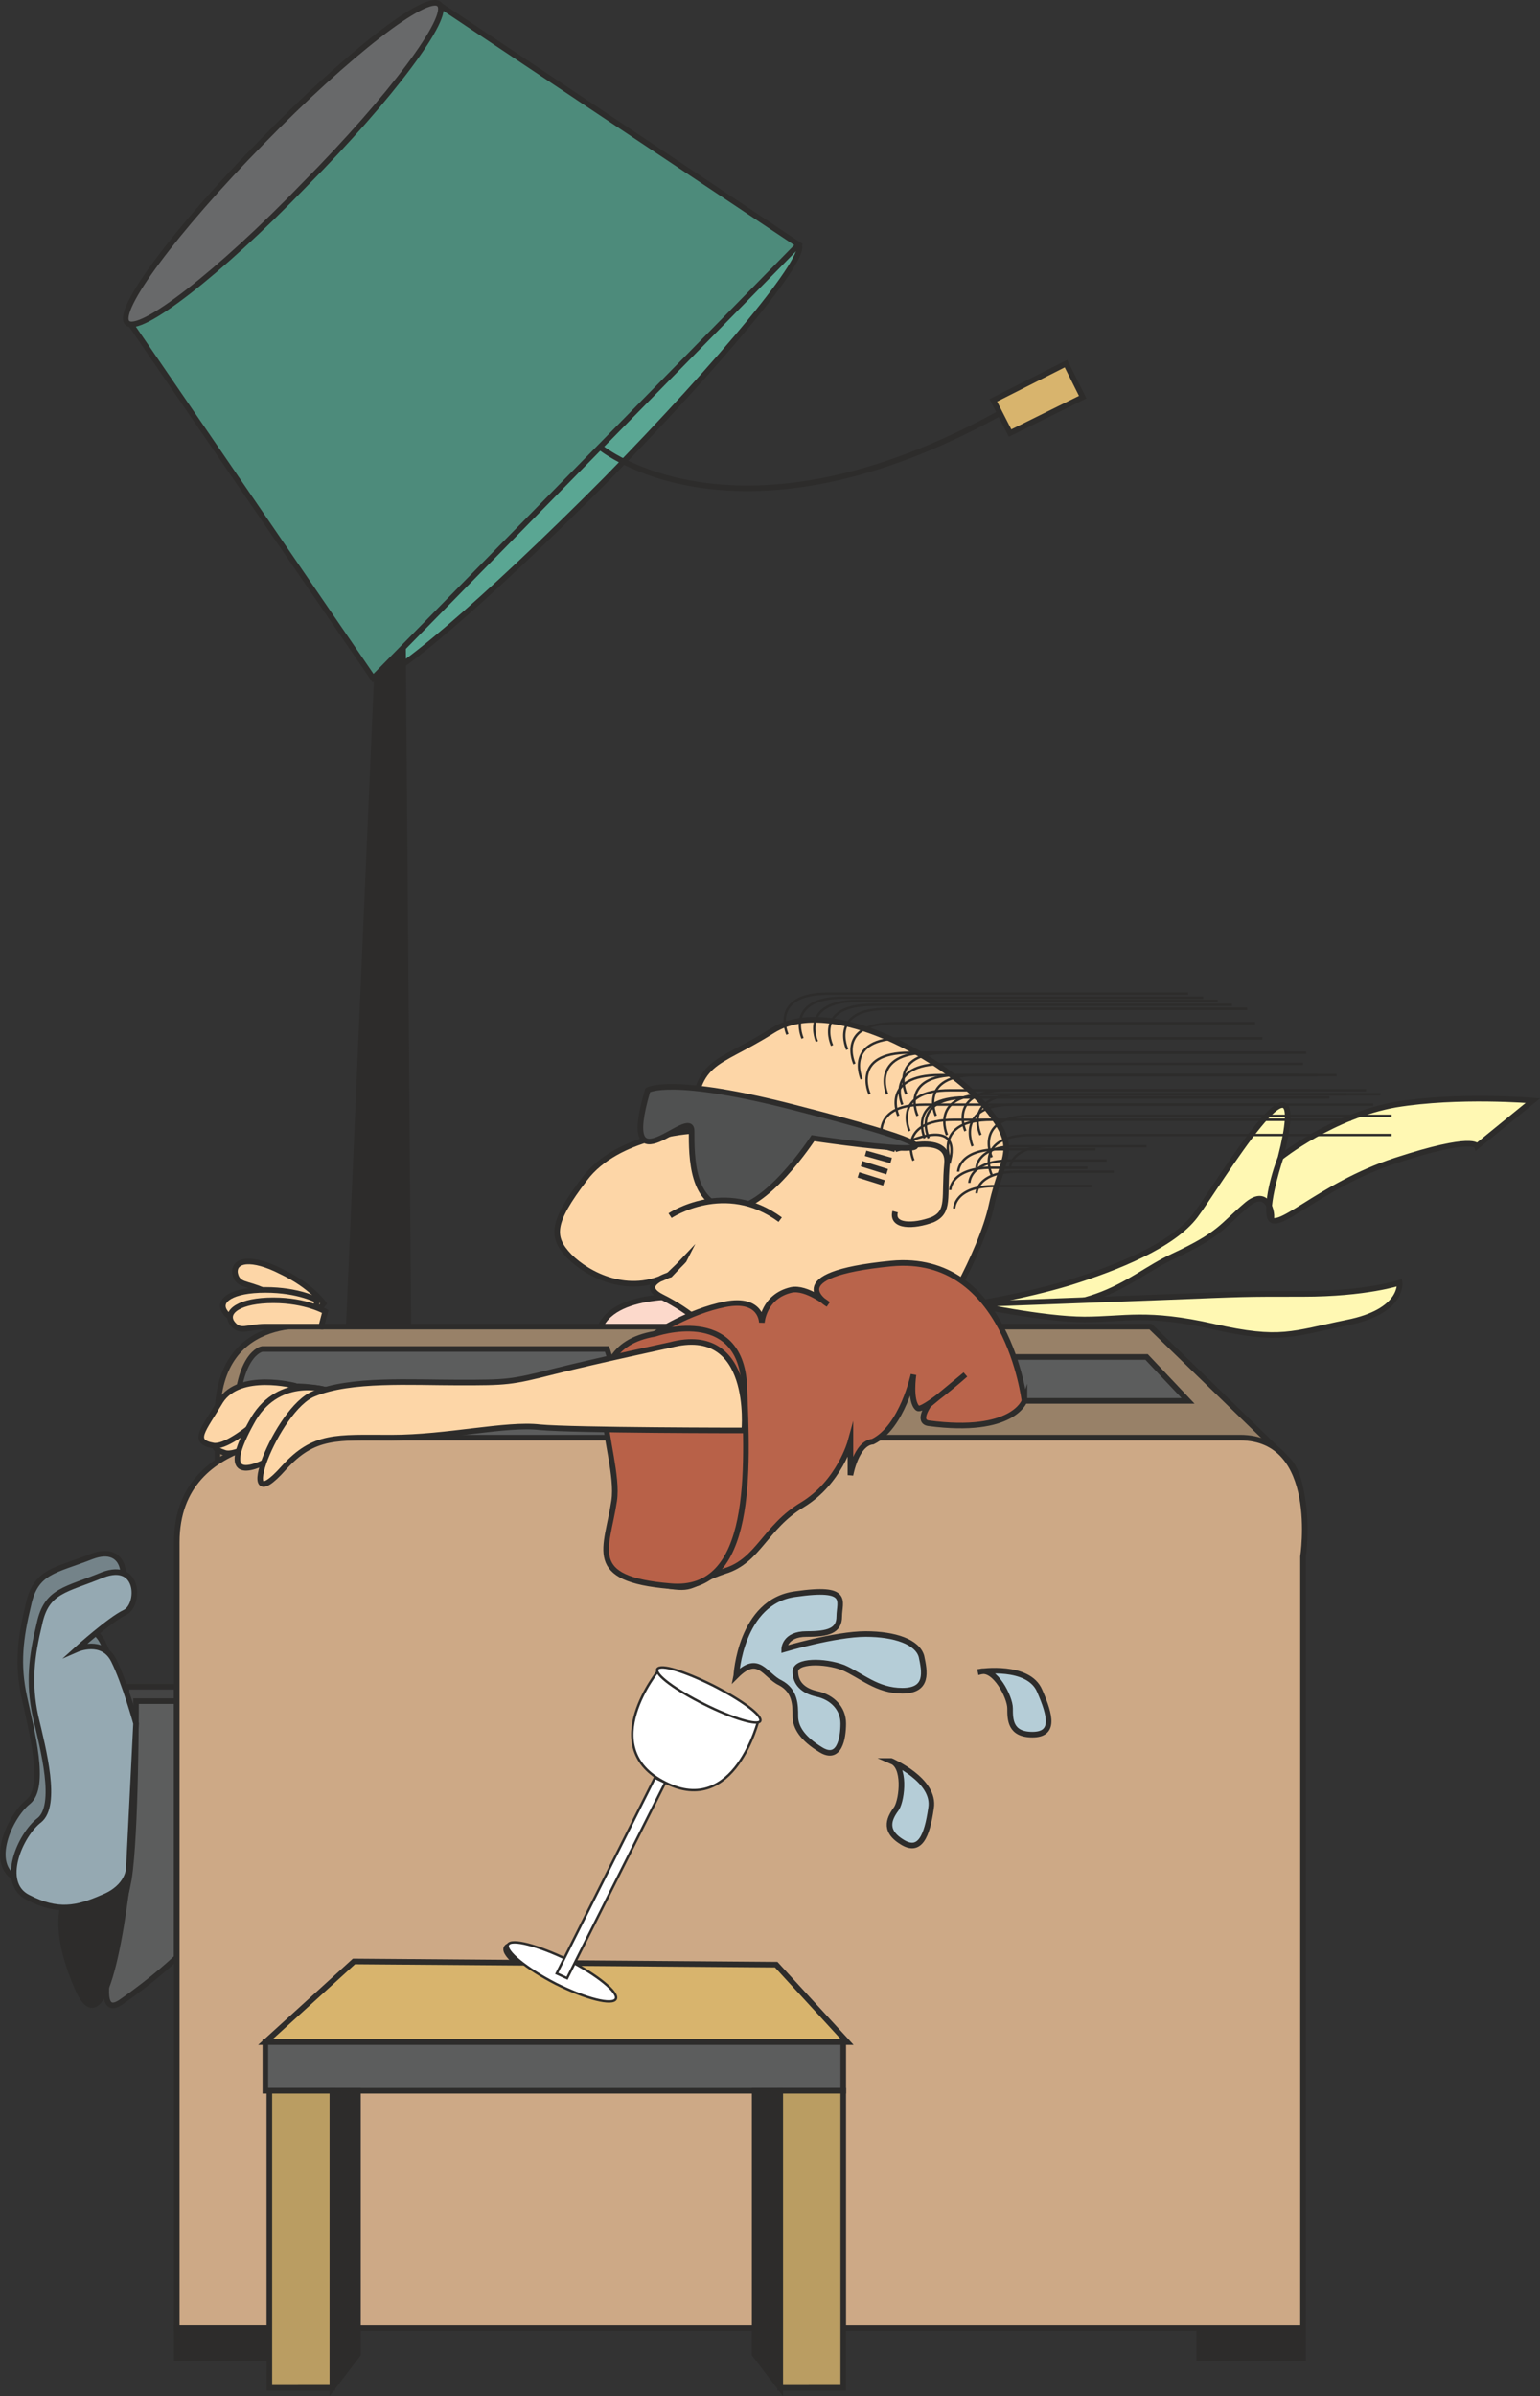 <svg height="288.071" viewBox="0 0 138.916 216.053" width="185.221" xmlns="http://www.w3.org/2000/svg"><rect x="0" y="0" width="138.916" height="216.053" fill="#333333" stroke="none"/><path style="fill:#5aa693;stroke:#2d2c2b;stroke-width:.504;stroke-miterlimit:10.433" d="M283.67 356.937c10.584-10.8 18.432-20.304 17.424-21.24-.864-.864-10.224 7.128-20.808 17.856-10.656 10.872-18.504 20.376-17.568 21.24.936.936 10.296-7.128 20.952-17.856z" transform="translate(-229.06 -313.638)"/><path style="fill:#444;stroke:#2d2c2b;stroke-width:.504;stroke-miterlimit:10.433" d="M245.006 465.729h-4.536s0 12.024-.72 16.056c-.648 3.96-3.6 13.032-.648 11.016 3.024-2.016 5.904-4.032 5.904-4.032z" transform="translate(-229.06 -313.638)"/><path style="fill:#2d2c2b;stroke:#2d2c2b;stroke-width:.504;stroke-miterlimit:10.433" d="m263.366 367.449-3.96 91.584 6.696.648-.72-92.232z" transform="translate(-229.06 -313.638)"/><path style="fill:#fcd9cb;stroke:#2d2c2b;stroke-width:.504;stroke-miterlimit:10.433" d="M291.518 430.593s-7.344-.648-8.424 3.024c-1.008 3.672 9.072-.288 9.072-.288z" transform="translate(-229.06 -313.638)"/><path style="fill:#988168;stroke:#2d2c2b;stroke-width:.504;stroke-miterlimit:10.433" d="m345.23 445.28-12.384-12.023h-74.808s-9.36-1.656-9.36 8.064v12.384l97.92.288s.648-6.696-1.368-8.712z" transform="translate(-229.06 -313.638)"/><path style="fill:#748389;stroke:#2d2c2b;stroke-width:.504;stroke-miterlimit:10.433" d="M240.326 467.385s-1.008-3.672-2.016-5.688c-1.008-2.016-3.312-1.008-3.312-1.008s2.952-2.664 4.32-3.312c1.368-.72 1.368-4.68-2.016-3.384-3.312 1.296-5.04 1.296-5.688 4.392-.72 2.952-1.008 5.328-.36 8.28.648 3.024 2.016 8.064.36 9.432-1.656 1.296-3.672 5.688-1.008 6.984 2.664 1.368 4.392 1.008 6.696 0 2.304-1.008 2.304-2.664 2.304-2.664z" transform="translate(-229.06 -313.638)"/><path style="fill:#fdd6a7;stroke:#2d2c2b;stroke-width:.504;stroke-miterlimit:10.433" d="M258.254 431.169s-1.08-1.584-3.816-2.88c-2.664-1.368-4.32-1.08-4.176.144.216 1.152 1.08.864 2.592 1.584 1.512.792 4.536 2.232 4.536 2.232z" transform="translate(-229.06 -313.638)"/><path style="fill:#fdd6a7;stroke:#2d2c2b;stroke-width:.504;stroke-miterlimit:10.433" d="M257.678 430.88s-1.656-.935-4.68-.935-4.32.936-3.672 1.944c.648 1.008 1.368.36 3.024.36h5.04z" transform="translate(-229.06 -313.638)"/><path style="fill:#fdd6a7;stroke:#2d2c2b;stroke-width:.504;stroke-miterlimit:10.433" d="M258.398 431.889s-1.728-1.008-4.68-1.008c-3.024 0-4.392 1.008-3.744 2.016.72 1.008 1.368.36 3.024.36h5.04zm33.048-16.272s-6.696.36-9.648 4.32c-3.024 3.96-3.024 5.256-1.368 6.984 1.656 1.656 5.328 3.6 9 1.656 1.296-1.224 1.368-1.368 1.368-1.368l-1.296 1.368s-3.024.864-.72 2.016c5.328 2.664 6.408 6.336 6.408 6.336l18.288-3.672s4.032-6.336 5.04-11.016c1.008-4.608 2.664-4.968-.72-9-3.312-3.96-13.68-10.008-19.008-6.696-5.328 3.384-6.984 2.376-7.344 9.072z" transform="translate(-229.06 -313.638)"/><path style="fill:#2d2c2b;stroke:#2d2c2b;stroke-width:.504;stroke-miterlimit:10.433" d="M346.598 526.28v-2.735h-9.36v2.736z" transform="translate(-229.06 -313.638)"/><path style="fill:#5c5d5d;stroke:#2d2c2b;stroke-width:.504;stroke-miterlimit:10.433" d="M283.814 435.273H252.71s-2.376.36-2.376 7.056c0 6.624-.36 8.64-.36 8.64l37.512-4.32zm-38.808 31.752h-3.672s0 12.024-.648 16.056c-.72 4.032-3.744 13.104-.72 11.088 3.024-2.088 5.04-4.032 5.04-4.032z" transform="translate(-229.06 -313.638)"/><path style="fill:#2d2c2b;stroke:#2d2c2b;stroke-width:.504;stroke-miterlimit:10.433" d="M240.686 482.073s-1.728 17.712-4.68 10.728c-3.024-7.056-.36-9 0-10.368.288-1.368 4.68-.36 4.68-.36z" transform="translate(-229.06 -313.638)"/><path style="fill:#95a9b2;stroke:#2d2c2b;stroke-width:.504;stroke-miterlimit:10.433" d="M241.334 469.04s-1.008-3.671-2.016-5.687c-1.008-2.016-3.312-1.008-3.312-1.008s2.952-2.664 4.32-3.312c1.368-.648 1.368-4.68-2.016-3.384-3.312 1.368-5.04 1.368-5.688 4.392-.72 2.952-1.008 5.328-.36 8.352.72 3.024 2.016 7.992.36 9.36-1.728 1.296-3.672 5.688-1.008 6.984 2.664 1.368 4.392 1.008 6.696 0 2.376-.936 2.376-2.664 2.376-2.664z" transform="translate(-229.06 -313.638)"/><path style="fill:#fff8b3;stroke:#2d2c2b;stroke-width:.504;stroke-miterlimit:10.433" d="M316.79 431.24s4.392-.647 8.712-1.943c4.392-1.368 9.36-3.384 11.376-6.048s10.728-17.352 7.704-5.256c0 0 4.68-3.744 10.368-4.752 5.688-.936 12.384-.36 12.384-.36l-5.04 4.104s-.288-1.008-7.344 1.296c-7.056 2.304-11.016 6.912-11.376 4.968-.288-2.016 1.008-5.256 1.008-5.256s-1.296 3.888-1.008 5.256c.36 1.296.36-2.952-2.016-1.008-2.376 2.016-2.376 2.664-6.696 4.68-4.32 2.016-6.696 5.688-18.072 4.32z" transform="translate(-229.06 -313.638)"/><path style="fill:#fff8b3;stroke:#2d2c2b;stroke-width:.504;stroke-miterlimit:10.433" d="M316.79 431.24s10.08-.36 17.424-.647c7.344-.288 6.696-.288 12.384-.288 5.688 0 8.712-1.008 8.712-1.008s.36 2.592-4.752 3.6c-4.968 1.008-5.976 1.728-12.024.36-6.048-1.368-7.992-.648-11.664-.648-3.672 0-10.08-1.368-10.08-1.368z" transform="translate(-229.06 -313.638)"/><path style="fill:none;stroke:#2d2c2b;stroke-width:.216;stroke-miterlimit:10.433" d="M300.086 406.905s-1.656-3.672 3.672-3.672h32.472" transform="translate(-229.06 -313.638)"/><path style="fill:none;stroke:#2d2c2b;stroke-width:.216;stroke-miterlimit:10.433" d="M301.454 407.265s-1.656-3.672 3.672-3.672h32.472" transform="translate(-229.06 -313.638)"/><path style="fill:none;stroke:#2d2c2b;stroke-width:.216;stroke-miterlimit:10.433" d="M302.75 407.553s-1.656-3.672 3.744-3.672h32.4" transform="translate(-229.06 -313.638)"/><path style="fill:none;stroke:#2d2c2b;stroke-width:.216;stroke-miterlimit:10.433" d="M304.118 407.913s-1.728-3.672 3.672-3.672h32.4" transform="translate(-229.06 -313.638)"/><path style="fill:none;stroke:#2d2c2b;stroke-width:.216;stroke-miterlimit:10.433" d="M305.486 408.273s-1.728-3.672 3.6-3.672h32.472" transform="translate(-229.06 -313.638)"/><path style="fill:none;stroke:#2d2c2b;stroke-width:.216;stroke-miterlimit:10.433" d="M306.134 409.569s-1.728-3.672 3.672-3.672h32.472" transform="translate(-229.06 -313.638)"/><path style="fill:none;stroke:#2d2c2b;stroke-width:.216;stroke-miterlimit:10.433" d="M306.782 410.937s-1.656-3.672 3.672-3.672h32.472" transform="translate(-229.06 -313.638)"/><path style="fill:none;stroke:#2d2c2b;stroke-width:.216;stroke-miterlimit:10.433" d="M307.502 412.305s-1.728-3.744 3.6-3.744h32.472" transform="translate(-229.06 -313.638)"/><path style="fill:none;stroke:#2d2c2b;stroke-width:.216;stroke-miterlimit:10.433" d="M309.086 412.305s-1.584-3.744 3.744-3.744h32.4" transform="translate(-229.06 -313.638)"/><path style="fill:none;stroke:#2d2c2b;stroke-width:.216;stroke-miterlimit:10.433" d="M310.814 412.305s-1.728-3.744 3.672-3.744h32.4" transform="translate(-229.06 -313.638)"/><path style="fill:none;stroke:#2d2c2b;stroke-width:.216;stroke-miterlimit:10.433" d="M310.454 413.24s-1.656-3.671 3.744-3.671h32.4" transform="translate(-229.06 -313.638)"/><path style="fill:none;stroke:#2d2c2b;stroke-width:.216;stroke-miterlimit:10.433" d="M310.094 414.249s-1.656-3.672 3.744-3.672h32.4" transform="translate(-229.06 -313.638)"/><path style="fill:none;stroke:#2d2c2b;stroke-width:.216;stroke-miterlimit:10.433" d="M311.822 414.249s-1.728-3.672 3.672-3.672h32.4" transform="translate(-229.06 -313.638)"/><path style="fill:none;stroke:#2d2c2b;stroke-width:.216;stroke-miterlimit:10.433" d="M313.478 414.249s-1.656-3.672 3.672-3.672h32.472" transform="translate(-229.06 -313.638)"/><path style="fill:none;stroke:#2d2c2b;stroke-width:.216;stroke-miterlimit:10.433" d="M311.102 415.617s-1.656-3.672 3.672-3.672h32.472" transform="translate(-229.06 -313.638)"/><path style="fill:none;stroke:#2d2c2b;stroke-width:.216;stroke-miterlimit:10.433" d="M308.798 416.985s-1.656-3.744 3.672-3.744h32.4" transform="translate(-229.06 -313.638)"/><path style="fill:none;stroke:#2d2c2b;stroke-width:.216;stroke-miterlimit:10.433" d="M312.47 416.265s-1.656-3.672 3.672-3.672h32.472" transform="translate(-229.06 -313.638)"/><path style="fill:none;stroke:#2d2c2b;stroke-width:.216;stroke-miterlimit:10.433" d="M316.142 415.617s-1.656-3.672 3.744-3.672h32.4" transform="translate(-229.06 -313.638)"/><path style="fill:none;stroke:#2d2c2b;stroke-width:.216;stroke-miterlimit:10.433" d="M314.486 415.977s-1.656-3.672 3.672-3.672h32.4" transform="translate(-229.06 -313.638)"/><path style="fill:none;stroke:#2d2c2b;stroke-width:.216;stroke-miterlimit:10.433" d="M312.83 416.265s-1.728-3.672 3.672-3.672h32.472" transform="translate(-229.06 -313.638)"/><path style="fill:none;stroke:#2d2c2b;stroke-width:.216;stroke-miterlimit:10.433" d="M317.51 415.977s-1.728-3.672 3.672-3.672h32.4" transform="translate(-229.06 -313.638)"/><path style="fill:none;stroke:#2d2c2b;stroke-width:.216;stroke-miterlimit:10.433" d="M318.518 417.993s-1.728-3.744 3.672-3.744h32.4" transform="translate(-229.06 -313.638)"/><path style="fill:none;stroke:#2d2c2b;stroke-width:.216;stroke-miterlimit:10.433" d="M316.79 416.985s-1.656-3.744 3.672-3.744h32.472" transform="translate(-229.06 -313.638)"/><path style="fill:none;stroke:#2d2c2b;stroke-width:.216;stroke-miterlimit:10.433" d="M311.462 418.28s-1.656-3.671 3.672-3.671h32.472" transform="translate(-229.06 -313.638)"/><path style="fill:none;stroke:#2d2c2b;stroke-width:.216;stroke-miterlimit:10.433" d="M318.518 419.577s-1.728-3.6 3.672-3.6h32.4" transform="translate(-229.06 -313.638)"/><path style="fill:none;stroke:#2d2c2b;stroke-width:.216;stroke-miterlimit:10.433" d="M310.094 416.985s5.688-3.024 4.68 1.296c0 0-1.584-3.672 3.744-3.672h32.4" transform="translate(-229.06 -313.638)"/><path style="fill:none;stroke:#2d2c2b;stroke-width:.216;stroke-miterlimit:10.433" d="M317.15 418.929s0-1.944 3.672-1.944h8.712" transform="translate(-229.06 -313.638)"/><path style="fill:none;stroke:#2d2c2b;stroke-width:.216;stroke-miterlimit:10.433" d="M316.502 420.297s0-2.016 3.672-2.016h8.712" transform="translate(-229.06 -313.638)"/><path style="fill:none;stroke:#2d2c2b;stroke-width:.216;stroke-miterlimit:10.433" d="M317.15 421.233s0-1.944 3.672-1.944h8.712m-14.04 0s0-2.016 3.672-2.016h8.712" transform="translate(-229.06 -313.638)"/><path style="fill:none;stroke:#2d2c2b;stroke-width:.216;stroke-miterlimit:10.433" d="M315.134 422.6s0-2.015 3.672-2.015h8.712" transform="translate(-229.06 -313.638)"/><path style="fill:none;stroke:#2d2c2b;stroke-width:.216;stroke-miterlimit:10.433" d="M314.774 420.945s0-2.016 3.744-2.016h8.64m-6.984 0s0-1.944 3.672-1.944h8.64" transform="translate(-229.06 -313.638)"/><path style="fill:none;stroke:#2d2c2b;stroke-width:.504;stroke-miterlimit:10.433" d="M309.806 417.273s4.968-1.656 4.68 1.296c-.288 3.024.288 4.32-1.296 5.04-1.728.648-3.744.648-3.384-.72" transform="translate(-229.06 -313.638)"/><path style="fill:#2d2c2b" d="m307.502 416.625 2.304.648z" transform="translate(-229.06 -313.638)"/><path style="fill:none;stroke:#2d2c2b;stroke-width:.504;stroke-miterlimit:10.433" d="m307.502 416.625 2.304.648" transform="translate(-229.06 -313.638)"/><path style="fill:#2d2c2b" d="m307.142 417.633 2.304.648z" transform="translate(-229.06 -313.638)"/><path style="fill:none;stroke:#2d2c2b;stroke-width:.504;stroke-miterlimit:10.433" d="m307.142 417.633 2.304.648" transform="translate(-229.06 -313.638)"/><path style="fill:#2d2c2b" d="m306.782 418.569 2.304.72z" transform="translate(-229.06 -313.638)"/><path style="fill:none;stroke:#2d2c2b;stroke-width:.504;stroke-miterlimit:10.433" d="m306.782 418.569 2.304.72" transform="translate(-229.06 -313.638)"/><path style="fill:#2d2c2b" d="m306.494 419.577 2.304.72z" transform="translate(-229.06 -313.638)"/><path style="fill:none;stroke:#2d2c2b;stroke-width:.504;stroke-miterlimit:10.433" d="m306.494 419.577 2.304.72" transform="translate(-229.06 -313.638)"/><path style="fill:#505151;stroke:#2d2c2b;stroke-width:.504;stroke-miterlimit:10.433" d="M287.486 411.945s2.016-1.368 13.608 1.656c22.968 5.904 1.296 2.664 1.296 2.664s-4.32 6.624-7.56 6.336c-3.384-.36-3.384-4.608-3.384-6.984 0-2.376-6.696 5.616-3.96-3.672z" transform="translate(-229.06 -313.638)"/><path style="fill:#fdd6a7" d="M289.502 423.249s4.968-3.312 9.936.36z" transform="translate(-229.06 -313.638)"/><path style="fill:none;stroke:#2d2c2b;stroke-width:.504;stroke-miterlimit:10.433" d="M289.502 423.249s4.968-3.312 9.936.36" transform="translate(-229.06 -313.638)"/><path style="fill:#5c5d5d;stroke:#2d2c2b;stroke-width:.504;stroke-miterlimit:10.433" d="M321.47 439.953h14.76l-3.744-3.96h-12.024z" transform="translate(-229.06 -313.638)"/><path style="fill:#cda986;stroke:#2d2c2b;stroke-width:.504;stroke-miterlimit:10.433" d="M340.91 443.265h-82.872s-13.032-.936-13.032 9.432v70.848h101.592v-69.552s1.656-10.728-5.688-10.728z" transform="translate(-229.06 -313.638)"/><path style="fill:#fdd6a7;stroke:#2d2c2b;stroke-width:.504;stroke-miterlimit:10.433" d="M258.398 438.945s-5.4-1.368-7.416 1.656-3.6 3.384-1.656 4.032c2.016.648 9.072-5.688 9.072-5.688z" transform="translate(-229.06 -313.638)"/><path style="fill:#fdd6a7;stroke:#2d2c2b;stroke-width:.504;stroke-miterlimit:10.433" d="M255.662 438.585s-4.968-1.296-6.696 1.368c-1.584 2.664-2.664 3.672-.648 4.032 2.016.288 7.344-5.4 7.344-5.4z" transform="translate(-229.06 -313.638)"/><path style="fill:#fdd6a7;stroke:#2d2c2b;stroke-width:.504;stroke-miterlimit:10.433" d="M258.398 438.945s-4.392-1.368-6.696 3.024c-2.376 4.32-1.008 4.68 1.656 3.312 2.664-1.296 5.04-6.336 5.04-6.336z" transform="translate(-229.06 -313.638)"/><path style="fill:#4d8b7b;stroke:#2d2c2b;stroke-width:.504;stroke-miterlimit:10.433" d="m262.718 374.793-21.744-31.752 27.648-29.016 32.472 21.672z" transform="translate(-229.06 -313.638)"/><path style="fill:#68696a;stroke:#2d2c2b;stroke-width:.504;stroke-miterlimit:10.433" d="M256.526 330.297c7.848-7.92 13.248-15.192 12.168-16.272-1.08-1.08-8.28 4.464-16.056 12.456-7.776 7.92-13.176 15.192-12.096 16.272 1.08 1.08 8.28-4.464 15.984-12.456z" transform="translate(-229.06 -313.638)"/><path style="fill:none;stroke:#2d2c2b;stroke-width:.504;stroke-miterlimit:10.433" d="M283.238 353.985s12.24 10.152 36.288-3.24" transform="translate(-229.06 -313.638)"/><path style="fill:#d8b46d;stroke:#2d2c2b;stroke-width:.504;stroke-miterlimit:10.433" d="m325.214 346.425-6.552 3.312 1.512 2.952 6.552-3.24z" transform="translate(-229.06 -313.638)"/><path style="fill:#b9644b;stroke:#2d2c2b;stroke-width:.504;stroke-miterlimit:10.433" d="M321.47 439.953s-1.584-13.392-12.024-12.384c-10.368 1.008-5.688 3.672-5.688 3.672s-1.944-1.584-3.312-1.296c-2.52.576-2.664 2.952-2.664 2.952s0-2.304-3.312-1.656c-3.312.648-6.336 2.664-6.336 2.664s8.064 0 8.064 6.048 0 11.736-2.016 13.752c-2.016 1.944-7.056 2.592-4.68 2.952 2.304.36 1.944-.36 4.968-1.368 3.024-.936 3.6-3.96 6.984-5.976 3.312-2.016 4.32-5.688 4.32-5.688v3.024s.504-2.88 2.016-3.024c2.664-1.296 3.672-6.048 3.672-6.048s-.36 2.376.36 3.024c.432.432 4.32-3.024 4.32-3.024l-3.312 2.736s-1.08 1.512 0 1.656c7.632 1.008 8.64-2.016 8.64-2.016z" transform="translate(-229.06 -313.638)"/><path style="fill:#b86148;stroke:#2d2c2b;stroke-width:.504;stroke-miterlimit:10.433" d="M288.134 433.905s7.704-2.664 8.064 4.68c.288 7.416.936 18.792-6.696 18.072-7.704-.648-5.688-3.312-5.04-7.704.648-4.32-4.392-13.68 3.672-15.048z" transform="translate(-229.06 -313.638)"/><path style="fill:#fdd6a7;stroke:#2d2c2b;stroke-width:.504;stroke-miterlimit:10.433" d="M289.502 434.913s-6.408 1.368-10.44 2.376c-3.96 1.008-4.32 1.008-8.64 1.008s-9.72-.36-13.032 1.008c-3.384 1.296-7.416 11.952-2.736 6.696 2.736-3.024 4.752-2.736 9.72-2.736 5.04 0 10.368-1.296 13.392-.936 3.024.288 18.432.288 18.432.288s.936-9.72-6.696-7.704z" transform="translate(-229.06 -313.638)"/><path style="fill:#2d2c2b;stroke:#2d2c2b;stroke-width:.504;stroke-miterlimit:10.433" d="M254.294 526.28v-2.735h-9.288v2.736zm24.768-33.48c2.736 1.369 5.112 1.945 5.4 1.369.288-.576-1.656-2.16-4.32-3.528-2.664-1.296-5.112-1.944-5.4-1.368-.288.576 1.656 2.16 4.32 3.528z" transform="translate(-229.06 -313.638)"/><path style="fill:#d8b46d;stroke:#2d2c2b;stroke-width:.504;stroke-miterlimit:10.433" d="m260.99 490.497-7.992 7.272h52.488l-6.408-6.984z" transform="translate(-229.06 -313.638)"/><path style="fill:#5c5d5d;stroke:#2d2c2b;stroke-width:.504;stroke-miterlimit:10.433" d="M305.126 502.16v-4.391h-52.128v4.392z" transform="translate(-229.06 -313.638)"/><path style="fill:#ba9d62;stroke:#2d2c2b;stroke-width:.504;stroke-miterlimit:10.433" d="M299.438 528.945V502.16h5.688v26.784z" transform="translate(-229.06 -313.638)"/><path style="fill:#2d2c2b;stroke:#2d2c2b;stroke-width:.504;stroke-miterlimit:10.433" d="M299.438 528.945V502.16h-2.304v23.76z" transform="translate(-229.06 -313.638)"/><path style="fill:#fff;stroke:#2d2c2b;stroke-width:.216;stroke-miterlimit:10.433" d="M279.206 492.513c2.736 1.368 5.112 1.944 5.4 1.368.288-.576-1.656-2.16-4.32-3.528-2.664-1.296-5.112-1.944-5.4-1.368-.288.576 1.656 2.16 4.32 3.528z" transform="translate(-229.06 -313.638)"/><path style="fill:#fff;stroke:#2d2c2b;stroke-width:.216;stroke-miterlimit:10.433" d="m289.07 474.369-8.856 17.64-.936-.432 8.856-17.64z" transform="translate(-229.06 -313.638)"/><path style="fill:#fff" d="M297.494 468.68s-2.16 8.857-8.424 5.689c-6.336-3.168-.576-10.152-.576-10.152z" transform="translate(-229.06 -313.638)"/><path style="fill:none;stroke:#2d2c2b;stroke-width:.216;stroke-miterlimit:10.433" d="M297.494 468.68s-2.16 8.857-8.424 5.689c-6.336-3.168-.576-10.152-.576-10.152" transform="translate(-229.06 -313.638)"/><path style="fill:#fff;stroke:#2d2c2b;stroke-width:.216;stroke-miterlimit:10.433" d="M292.598 467.313c2.592 1.296 4.824 1.944 5.04 1.512.216-.504-1.656-1.872-4.176-3.168-2.592-1.296-4.824-2.016-5.112-1.512-.216.504 1.656 1.872 4.248 3.168z" transform="translate(-229.06 -313.638)"/><path style="fill:#ba9d62;stroke:#2d2c2b;stroke-width:.504;stroke-miterlimit:10.433" d="M253.358 528.945V502.16h5.688v26.784z" transform="translate(-229.06 -313.638)"/><path style="fill:#2d2c2b;stroke:#2d2c2b;stroke-width:.504;stroke-miterlimit:10.433" d="M259.046 528.945V502.16h2.304v23.76z" transform="translate(-229.06 -313.638)"/><path style="fill:#b5cdd7;stroke:#2d2c2b;stroke-width:.504;stroke-miterlimit:10.433" d="M295.478 464.72s.36-6.695 5.328-7.343c4.968-.72 3.96.648 3.96 2.016 0 1.296-1.008 1.584-2.952 1.584-2.016 0-2.016 1.368-2.016 1.368s4.608-1.368 7.344-1.368c2.664 0 4.68.72 5.04 2.016.288 1.368.648 3.096-1.728 3.096-2.304 0-3.672-1.368-5.328-2.088-1.728-.648-4.32-.648-4.32.36s.648 1.728 1.944 2.016c1.368.288 2.376 1.296 2.376 2.664s-.36 3.384-2.016 2.376c-1.656-1.008-2.304-2.016-2.304-3.024s0-2.304-1.368-3.024c-1.368-.648-1.944-2.664-3.96-.648zm22.032-.36s4.32-.647 5.328 1.729c1.008 2.304 1.368 3.96-.648 3.96s-2.016-1.368-2.016-2.376c0-1.008-1.368-3.672-2.664-3.312zm-8.064 8.065s4.032 1.728 3.6 4.248c-.36 2.52-1.008 4.104-2.664 3.024-1.728-1.08-1.008-2.232-.432-3.024.504-.864.792-3.816-.504-4.248z" transform="translate(-229.06 -313.638)"/></svg>
